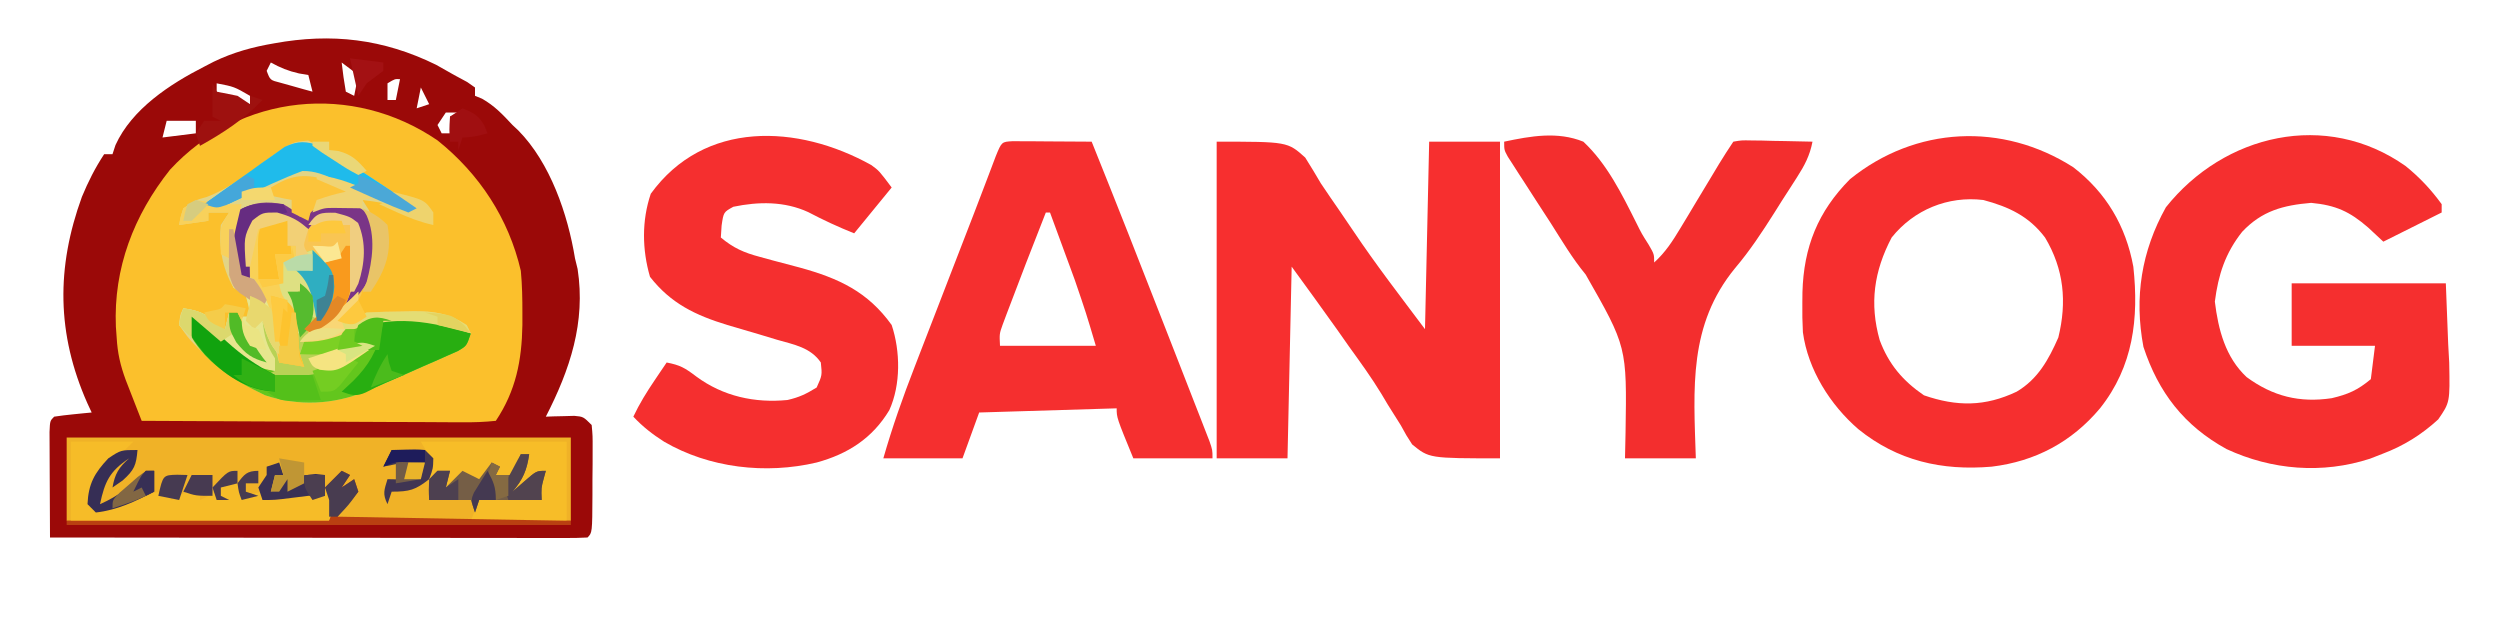 <?xml version="1.0" encoding="UTF-8"?>
<svg version="1.1" xmlns="http://www.w3.org/2000/svg" width="600" height="150">
<path d="M0 0 C1.447 0.795 2.886 1.606 4.312 2.438 C5.859 3.273 5.859 3.273 7.438 4.125 C8.056 4.558 8.675 4.991 9.312 5.438 C9.312 6.098 9.312 6.758 9.312 7.438 C9.869 7.664 10.426 7.891 11 8.125 C13.999 9.827 15.957 11.914 18.312 14.438 C19.009 15.091 19.009 15.091 19.719 15.758 C27.378 23.54 31.578 35.858 33.312 46.438 C33.622 47.706 33.622 47.706 33.938 49 C35.91 61.821 32.106 73.143 26.312 84.438 C26.939 84.414 27.565 84.391 28.211 84.367 C29.028 84.349 29.845 84.331 30.688 84.312 C31.5 84.289 32.312 84.266 33.148 84.242 C35.312 84.438 35.312 84.438 37.312 86.438 C37.555 89.035 37.555 89.035 37.543 92.285 C37.541 93.447 37.539 94.609 37.537 95.807 C37.525 97.025 37.513 98.244 37.5 99.5 C37.499 101.334 37.499 101.334 37.498 103.205 C37.453 112.297 37.453 112.297 36.312 113.438 C34.642 113.534 32.968 113.559 31.295 113.558 C30.208 113.559 29.121 113.561 28.002 113.562 C26.799 113.558 25.596 113.555 24.357 113.551 C23.099 113.551 21.84 113.551 20.544 113.551 C17.083 113.552 13.623 113.546 10.162 113.539 C6.549 113.533 2.937 113.532 -0.676 113.531 C-7.522 113.528 -14.368 113.52 -21.214 113.51 C-29.006 113.498 -36.798 113.493 -44.59 113.488 C-60.622 113.477 -76.655 113.46 -92.688 113.438 C-92.712 109.468 -92.73 105.499 -92.742 101.53 C-92.747 100.178 -92.754 98.827 -92.763 97.476 C-92.775 95.537 -92.78 93.599 -92.785 91.66 C-92.79 90.492 -92.796 89.325 -92.801 88.121 C-92.688 85.438 -92.688 85.438 -91.688 84.438 C-90.173 84.206 -88.65 84.025 -87.125 83.875 C-86.299 83.791 -85.472 83.707 -84.621 83.621 C-83.983 83.561 -83.345 83.5 -82.688 83.438 C-83.025 82.71 -83.363 81.983 -83.711 81.234 C-91.11 64.554 -91.2 48.643 -85.031 31.68 C-83.513 28.016 -81.866 24.746 -79.688 21.438 C-79.028 21.438 -78.368 21.438 -77.688 21.438 C-77.45 20.714 -77.213 19.991 -76.969 19.246 C-73.014 10.578 -63.927 4.643 -55.688 0.438 C-54.936 0.048 -54.184 -0.341 -53.41 -0.742 C-48.657 -3.031 -44.047 -4.286 -38.852 -5.168 C-25.149 -7.666 -12.717 -6.254 0 0 Z M-39.688 -0.562 C-40.017 0.098 -40.347 0.757 -40.688 1.438 C-39.855 3.671 -39.855 3.671 -37.402 4.289 C-36.486 4.544 -35.569 4.8 -34.625 5.062 C-33.246 5.453 -33.246 5.453 -31.84 5.852 C-31.13 6.045 -30.419 6.238 -29.688 6.438 C-30.017 5.117 -30.348 3.797 -30.688 2.438 C-31.43 2.314 -32.172 2.19 -32.938 2.062 C-35.489 1.483 -37.414 0.7 -39.688 -0.562 Z M-22.688 -0.562 C-22.432 1.781 -22.095 4.116 -21.688 6.438 C-21.027 6.768 -20.367 7.098 -19.688 7.438 C-19.358 5.787 -19.027 4.138 -18.688 2.438 C-20.008 1.448 -21.328 0.458 -22.688 -0.562 Z M-52.688 4.438 C-52.688 5.098 -52.688 5.758 -52.688 6.438 C-48.883 8.639 -48.883 8.639 -44.688 9.438 C-44.688 8.777 -44.688 8.117 -44.688 7.438 C-48.492 5.236 -48.492 5.236 -52.688 4.438 Z M-11.688 4.438 C-11.688 5.758 -11.688 7.077 -11.688 8.438 C-11.027 8.438 -10.367 8.438 -9.688 8.438 C-9.357 6.787 -9.027 5.138 -8.688 3.438 C-9.911 3.363 -9.911 3.363 -11.688 4.438 Z M-3.688 5.438 C-4.018 7.088 -4.348 8.738 -4.688 10.438 C-3.697 10.107 -2.708 9.777 -1.688 9.438 C-2.348 8.117 -3.007 6.798 -3.688 5.438 Z M-52.688 10.438 C-51.688 13.438 -51.688 13.438 -51.688 13.438 Z M2.312 11.438 C1.323 12.922 1.323 12.922 0.312 14.438 C0.642 15.098 0.973 15.758 1.312 16.438 C1.972 16.438 2.632 16.438 3.312 16.438 C3.312 15.117 3.312 13.797 3.312 12.438 C3.973 12.107 4.633 11.777 5.312 11.438 C4.322 11.438 3.333 11.438 2.312 11.438 Z M-64.688 13.438 C-65.017 14.758 -65.347 16.078 -65.688 17.438 C-63.047 17.108 -60.407 16.777 -57.688 16.438 C-57.688 15.447 -57.688 14.457 -57.688 13.438 C-59.998 13.438 -62.307 13.438 -64.688 13.438 Z " fill="#9B0908" transform="translate(104.688,15.562)"/>
<path d="M0 0 C10.062 8.052 17.081 18.739 20 31.312 C20.322 34.713 20.381 38.086 20.375 41.5 C20.375 42.426 20.375 43.352 20.375 44.306 C20.233 52.839 18.813 60.094 14 67.312 C11.248 67.599 8.723 67.691 5.97 67.653 C5.141 67.654 4.312 67.654 3.457 67.654 C0.708 67.652 -2.04 67.629 -4.789 67.605 C-6.692 67.6 -8.595 67.596 -10.498 67.593 C-15.512 67.581 -20.526 67.552 -25.54 67.518 C-30.654 67.488 -35.769 67.474 -40.883 67.459 C-50.922 67.427 -60.961 67.376 -71 67.312 C-71.819 65.221 -72.635 63.129 -73.449 61.035 C-73.904 59.87 -74.358 58.705 -74.827 57.504 C-76.112 54.007 -76.797 51.036 -77 47.312 C-77.062 46.457 -77.124 45.601 -77.188 44.719 C-77.779 30.66 -72.886 17.983 -64.191 7.035 C-47.286 -11.276 -20.373 -13.911 0 0 Z " fill="#FBC02C" transform="translate(105,33.688)"/>
<path d="M0 0 C17 0 17 0 21.25 3.812 C22.541 5.85 23.784 7.917 25 10 C26.504 12.257 28.045 14.487 29.589 16.718 C30.647 18.252 31.696 19.793 32.731 21.343 C38.193 29.494 44.079 37.105 50 45 C50.33 30.15 50.66 15.3 51 0 C56.61 0 62.22 0 68 0 C68 25.08 68 50.16 68 76 C51 76 51 76 46.918 72.66 C45.493 70.463 45.493 70.463 44.188 68.062 C43.146 66.406 42.105 64.75 41.062 63.094 C40.558 62.246 40.054 61.397 39.535 60.523 C37.122 56.557 34.401 52.826 31.688 49.062 C30.773 47.763 29.861 46.462 28.949 45.16 C25.344 40.075 21.666 35.041 18 30 C17.67 45.18 17.34 60.36 17 76 C11.39 76 5.78 76 0 76 C0 50.92 0 25.84 0 0 Z " fill="#F72F2F" transform="translate(292,34)"/>
<path d="M0 0 C3.368 2.731 6.075 5.619 8.625 9.125 C8.625 9.785 8.625 10.445 8.625 11.125 C4.005 13.435 -0.615 15.745 -5.375 18.125 C-6.571 17.011 -7.768 15.898 -9 14.75 C-13.437 10.89 -16.799 9.368 -22.688 8.812 C-29.426 9.384 -34.501 10.721 -39.25 15.75 C-43.327 20.905 -44.976 26.048 -45.812 32.5 C-45.002 39.217 -43.272 45.883 -38.188 50.625 C-31.884 55.252 -25.472 56.845 -17.746 55.688 C-13.786 54.748 -11.556 53.764 -8.375 51.125 C-8.045 48.485 -7.715 45.845 -7.375 43.125 C-13.975 43.125 -20.575 43.125 -27.375 43.125 C-27.375 38.175 -27.375 33.225 -27.375 28.125 C-15.165 28.125 -2.955 28.125 9.625 28.125 C9.811 32.91 9.996 37.695 10.188 42.625 C10.31 44.865 10.31 44.865 10.436 47.15 C10.615 56.687 10.615 56.687 7.801 60.776 C3.815 64.442 -0.545 67.154 -5.625 69.062 C-6.6 69.443 -7.574 69.823 -8.578 70.215 C-20.002 73.932 -32.159 72.94 -43 67.906 C-53.195 62.312 -59.358 54.299 -62.953 43.367 C-65.194 31.458 -63.423 20.384 -57.562 9.875 C-43.634 -7.635 -19.119 -13.53 0 0 Z " fill="#F52F2F" transform="translate(577.375,39.875)"/>
<path d="M0 0 C7.886 6.095 12.6 14.088 14.391 23.848 C15.735 36.238 14.391 47.79 6.391 57.848 C-0.377 65.922 -9.133 70.586 -19.609 71.848 C-31.574 72.86 -42.201 70.452 -51.609 62.848 C-58.351 57.025 -63.706 48.558 -64.912 39.6 C-65.046 37.236 -65.077 34.902 -65.047 32.535 C-65.039 31.701 -65.03 30.866 -65.022 30.006 C-64.726 19.159 -61.32 10.619 -53.609 2.848 C-37.902 -9.857 -17.012 -10.886 0 0 Z M-43.609 16.848 C-47.863 24.941 -48.959 32.699 -46.484 41.473 C-44.332 47.253 -40.929 51.266 -35.859 54.723 C-27.962 57.456 -21.199 57.454 -13.609 53.848 C-8.517 50.839 -5.937 46.158 -3.609 40.848 C-1.513 32.292 -2.258 24.467 -6.793 16.863 C-10.672 11.721 -15.469 9.493 -21.609 7.848 C-30.071 6.826 -38.257 10.168 -43.609 16.848 Z " fill="#F62F2F" transform="translate(497.609,40.152)"/>
<path d="M0 0 C0.875 0.005 1.749 0.01 2.65 0.016 C3.5 0.018 4.351 0.021 5.227 0.023 C6.857 0.037 6.857 0.037 8.521 0.051 C10.383 0.063 12.245 0.074 14.107 0.084 C15.724 0.094 17.341 0.104 18.959 0.114 C24.912 14.9 30.75 29.73 36.534 44.584 C37.74 47.678 38.949 50.771 40.159 53.863 C41.324 56.844 42.485 59.827 43.646 62.809 C44.08 63.917 44.515 65.025 44.962 66.167 C45.357 67.183 45.751 68.2 46.158 69.247 C46.507 70.141 46.856 71.036 47.215 71.958 C47.959 74.114 47.959 74.114 47.959 76.114 C41.689 76.114 35.419 76.114 28.959 76.114 C24.959 66.364 24.959 66.364 24.959 64.114 C8.624 64.609 8.624 64.609 -8.041 65.114 C-9.361 68.744 -10.681 72.374 -12.041 76.114 C-18.311 76.114 -24.581 76.114 -31.041 76.114 C-28.904 68.651 -26.361 61.451 -23.549 54.219 C-23.121 53.11 -22.693 52.001 -22.253 50.858 C-20.894 47.337 -19.53 43.819 -18.166 40.301 C-17.258 37.952 -16.351 35.602 -15.444 33.252 C-13.379 27.907 -11.313 22.563 -9.24 17.222 C-8.376 14.981 -7.52 12.737 -6.668 10.492 C-6.219 9.309 -5.769 8.126 -5.306 6.908 C-4.897 5.824 -4.487 4.74 -4.065 3.623 C-2.647 0.147 -2.647 0.147 0 0 Z M7.959 17.114 C3.175 29.307 3.175 29.307 -1.479 41.551 C-1.787 42.375 -2.095 43.198 -2.412 44.047 C-3.187 46.232 -3.187 46.232 -3.041 49.114 C4.549 49.114 12.139 49.114 19.959 49.114 C17.592 41.147 17.592 41.147 14.916 33.324 C14.565 32.364 14.213 31.404 13.851 30.414 C13.317 28.966 13.317 28.966 12.771 27.489 C12.403 26.484 12.035 25.48 11.656 24.446 C10.76 22.001 9.86 19.557 8.959 17.114 C8.629 17.114 8.299 17.114 7.959 17.114 Z " fill="#F52F2F" transform="translate(243.041,33.886)"/>
<path d="M0 0 C1.875 1.379 1.875 1.379 4.875 5.379 C1.905 9.009 -1.065 12.639 -4.125 16.379 C-7.977 14.838 -11.508 13.198 -15.16 11.281 C-20.861 8.663 -27.065 8.741 -33.125 10.004 C-35.467 11.292 -35.467 11.292 -35.938 14.504 C-36.03 15.927 -36.03 15.927 -36.125 17.379 C-33.117 19.902 -30.549 21.031 -26.766 22.027 C-25.732 22.311 -24.698 22.595 -23.633 22.887 C-21.477 23.46 -19.321 24.031 -17.164 24.598 C-7.808 27.175 -0.858 30.387 4.875 38.379 C6.975 44.678 7.086 52.701 4.312 58.816 C0.256 65.563 -5.637 69.338 -13.125 71.379 C-25.335 74.26 -38.894 72.713 -49.75 66.379 C-52.531 64.605 -54.872 62.79 -57.125 60.379 C-55.657 57.271 -53.925 54.474 -52 51.629 C-51.461 50.83 -50.922 50.03 -50.367 49.207 C-49.957 48.604 -49.547 48 -49.125 47.379 C-45.895 48.008 -44.779 48.642 -42 50.754 C-35.585 55.493 -27.979 57.151 -20.125 56.379 C-17.274 55.716 -15.703 54.958 -13.125 53.379 C-11.802 50.444 -11.802 50.444 -12.125 47.379 C-14.576 43.772 -18.586 43.081 -22.562 41.941 C-24.009 41.504 -25.456 41.067 -26.902 40.629 C-29.455 39.87 -32.009 39.122 -34.566 38.379 C-42.217 36.034 -48.129 33.218 -53.125 26.816 C-55.024 20.289 -55.127 13.332 -52.938 6.879 C-40.13 -10.787 -17.709 -9.863 0 0 Z " fill="#F52F2F" transform="translate(209.125,39.621)"/>
<path d="M0 0 C39.93 0 79.86 0 121 0 C121 6.6 121 13.2 121 20 C102.19 20 83.38 20 64 20 C65.32 18.02 66.64 16.04 68 14 C68 13.01 68 12.02 68 11 C66.68 11.66 65.36 12.32 64 13 C64.66 11.68 65.32 10.36 66 9 C63.657 11.672 63.657 11.672 63 15 C63.99 15.495 63.99 15.495 65 16 C64.34 17.32 63.68 18.64 63 20 C42.21 20 21.42 20 0 20 C0 13.4 0 6.8 0 0 Z " fill="#F0B227" transform="translate(16,105)"/>
<path d="M0 0 C6.36 -1.343 12.808 -2.512 19 0 C24.686 5.31 28.218 12.531 31.676 19.413 C32.987 22.059 32.987 22.059 34.668 24.706 C36 27 36 27 36 29 C38.692 26.56 40.419 23.888 42.285 20.781 C42.898 19.767 43.511 18.752 44.143 17.707 C44.776 16.649 45.41 15.59 46.062 14.5 C47.324 12.406 48.585 10.312 49.848 8.219 C50.405 7.29 50.962 6.361 51.535 5.404 C52.649 3.577 53.813 1.78 55 0 C56.971 -0.341 56.971 -0.341 59.352 -0.293 C60.628 -0.278 60.628 -0.278 61.93 -0.264 C62.819 -0.239 63.709 -0.213 64.625 -0.188 C65.971 -0.167 65.971 -0.167 67.344 -0.146 C69.563 -0.111 71.781 -0.062 74 0 C73.358 3.349 72.099 5.71 70.262 8.57 C69.694 9.456 69.127 10.342 68.542 11.255 C67.93 12.202 67.318 13.149 66.688 14.125 C66.065 15.117 65.442 16.109 64.8 17.131 C61.884 21.737 58.967 26.169 55.438 30.328 C44.209 44.01 45.462 59.141 46 76 C40.39 76 34.78 76 29 76 C29.044 73.936 29.088 71.872 29.133 69.746 C29.456 49.225 29.456 49.225 19.559 31.885 C16.388 28.051 13.849 23.757 11.188 19.562 C10.12 17.917 9.051 16.273 7.98 14.629 C6.986 13.086 5.993 11.543 5 10 C4.506 9.239 4.012 8.479 3.502 7.695 C3.044 6.98 2.586 6.264 2.113 5.527 C1.705 4.894 1.297 4.261 0.876 3.609 C0 2 0 2 0 0 Z " fill="#F32E2E" transform="translate(361,34)"/>
<path d="M0 0 C4.8 1.97 8.966 4.75 13.262 7.637 C14.163 8.227 15.065 8.818 15.994 9.426 C23.205 14.194 23.205 14.194 26.074 17.262 C25.229 16.952 24.383 16.643 23.512 16.324 C20.024 15.246 16.692 14.696 13.074 14.262 C13.569 15.045 14.064 15.829 14.574 16.637 C16.522 21.345 16.924 25.234 16.074 30.262 C14.467 33.9 12.719 37.439 9.074 39.262 C9.384 38.499 9.693 37.735 10.012 36.949 C12.008 31.899 12.777 27.67 12.074 22.262 C10.571 19.59 10.571 19.59 8.074 18.262 C5.531 17.678 5.531 17.678 3.074 18.262 C1.259 19.658 1.259 19.658 0.074 21.262 C-0.441 20.952 -0.957 20.643 -1.488 20.324 C-4.592 18.971 -7.577 18.648 -10.926 18.262 C-13.446 20.782 -13.932 22.306 -14.426 25.887 C-14.272 30.476 -12.327 33.838 -10.164 37.805 C-8.439 41.228 -7.749 44.525 -6.926 48.262 C-6.295 49.942 -5.645 51.617 -4.926 53.262 C-3.936 53.262 -2.946 53.262 -1.926 53.262 C-2.421 52.767 -2.421 52.767 -2.926 52.262 C-3.084 50.514 -3.202 48.763 -3.301 47.012 C-3.65 42.5 -4.572 40.113 -6.926 36.262 C-6.613 32.449 -6.613 32.449 -5.926 29.262 C-1.966 27.777 -1.966 27.777 2.074 26.262 C4.398 29.312 5.964 31.489 6.512 35.324 C6.017 38.645 5.107 40.603 3.074 43.262 C2.414 43.262 1.754 43.262 1.074 43.262 C0.414 44.582 -0.246 45.902 -0.926 47.262 C3.46 46.88 6.805 46.016 10.824 44.199 C20.809 40.082 29.341 42.457 39.074 46.262 C38.074 49.262 38.074 49.262 36.068 50.473 C35.203 50.857 34.337 51.241 33.445 51.637 C32.492 52.065 31.539 52.493 30.557 52.934 C29.552 53.372 28.547 53.81 27.512 54.262 C26.534 54.7 25.556 55.138 24.549 55.59 C21.735 56.841 18.91 58.06 16.074 59.262 C15.333 59.579 14.593 59.896 13.83 60.222 C6.04 63.376 -2.312 63.808 -10.316 61.125 C-16.189 58.314 -21.373 54.923 -25.926 50.262 C-26.701 49.484 -26.701 49.484 -27.492 48.691 C-28.926 47.137 -28.926 47.137 -30.926 44.262 C-30.738 41.887 -30.738 41.887 -29.926 40.262 C-25.525 40.765 -23.214 42.349 -19.926 45.262 C-19.596 43.942 -19.266 42.622 -18.926 41.262 C-18.513 42.334 -18.101 43.407 -17.676 44.512 C-16.288 47.784 -14.646 49.917 -11.926 52.262 C-12.4 51.725 -12.875 51.189 -13.363 50.637 C-15.208 47.833 -15.55 45.566 -15.926 42.262 C-15.266 42.262 -14.606 42.262 -13.926 42.262 C-14.196 39.825 -14.196 39.825 -14.926 37.262 C-15.916 36.602 -16.906 35.942 -17.926 35.262 C-20.585 30.501 -21.458 25.688 -20.926 20.262 C-20.266 19.272 -19.606 18.282 -18.926 17.262 C-20.576 17.262 -22.226 17.262 -23.926 17.262 C-23.926 17.922 -23.926 18.582 -23.926 19.262 C-26.236 19.592 -28.546 19.922 -30.926 20.262 C-30.613 18.387 -30.613 18.387 -29.926 16.262 C-26.926 14.262 -26.926 14.262 -24.301 13.523 C-18.788 11.462 -14.285 7.801 -9.559 4.342 C-3.843 0.344 -3.843 0.344 0 0 Z " fill="#E2D486" transform="translate(73.926,33.738)"/>
<path d="M0 0 C4.479 2.523 7.971 5.578 11.719 9.062 C16.853 13.423 20.364 14.534 27.008 14.363 C33.168 13.615 38.852 11.432 44 8 C42.866 8.33 41.731 8.66 40.562 9 C36.002 10.158 31.678 10.195 27 10 C27.33 9.01 27.66 8.02 28 7 C30.492 5.982 32.87 5.143 35.438 4.375 C40.318 2.943 40.318 2.943 45 1 C53.365 0.085 60.251 1.971 68 5 C67 8 67 8 64.994 9.211 C64.128 9.595 63.263 9.979 62.371 10.375 C60.941 11.017 60.941 11.017 59.482 11.672 C58.478 12.11 57.473 12.548 56.438 13 C55.46 13.438 54.482 13.877 53.475 14.328 C50.661 15.58 47.836 16.799 45 18 C44.259 18.317 43.519 18.634 42.755 18.961 C34.966 22.114 26.614 22.547 18.609 19.863 C11.216 16.324 3.472 11.762 0 4 C0 2.68 0 1.36 0 0 Z " fill="#63C61D" transform="translate(45,75)"/>
<path d="M0 0 C2.797 0.749 5.035 1.459 7.5 2.938 C7.851 2.422 8.201 1.906 8.562 1.375 C10.5 -0.062 10.5 -0.062 14 0 C17.5 0.938 17.5 0.938 19.438 2.438 C21.321 6.869 21.275 11.496 19.82 16.078 C19.116 17.729 18.316 19.339 17.5 20.938 C18.49 20.277 19.48 19.617 20.5 18.938 C19.207 21.822 17.841 23.81 15.5 25.938 C17.669 25.431 19.5 24.938 21.5 23.938 C24.43 23.786 27.319 23.706 30.25 23.688 C31.049 23.667 31.848 23.646 32.672 23.625 C37.695 23.592 41.158 24.125 45.5 26.938 C45.995 27.927 45.995 27.927 46.5 28.938 C45.761 28.721 45.023 28.504 44.262 28.281 C32.575 25.074 24.645 24.891 13.445 29.844 C10.544 30.921 8.559 31.163 5.5 30.938 C6.49 28.957 7.48 26.977 8.5 24.938 C9.16 24.938 9.82 24.938 10.5 24.938 C12.603 21.52 12.906 18.917 12.5 14.938 C11.111 12.12 11.111 12.12 9.5 9.938 C8.737 10.268 7.974 10.598 7.188 10.938 C4.5 11.938 4.5 11.938 1.5 11.938 C1.438 13.175 1.376 14.412 1.312 15.688 C1.278 16.384 1.243 17.08 1.207 17.797 C1.335 20.051 1.335 20.051 2.973 21.852 C4.912 24.5 4.959 26.313 5.125 29.562 C5.26 33.396 5.26 33.396 6.5 36.938 C4.52 36.608 2.54 36.278 0.5 35.938 C0.362 35.212 0.224 34.486 0.082 33.738 C-1.151 27.804 -2.732 22.127 -5.688 16.812 C-7.896 12.592 -8.122 9.678 -7.5 4.938 C-5.409 0.839 -4.673 -0.083 0 0 Z " fill="#F9C553" transform="translate(66.5,51.062)"/>
<path d="M0 0 C4.95 0 9.9 0 15 0 C12.822 2.178 10.62 4.336 8.312 6.375 C5.696 9.345 5.271 11.111 5 15 C6.747 15.794 6.747 15.794 9 16 C9.701 15.546 10.402 15.092 11.125 14.625 C15.248 12.294 19.334 12.263 24 12 C24 12.66 24 13.32 24 14 C24.598 13.67 25.196 13.34 25.812 13 C28 12 28 12 31 12 C31 12.66 31 13.32 31 14 C33.691 12.78 33.691 12.78 36 11 C37.326 10.638 38.659 10.303 40 10 C40.495 11.485 40.495 11.485 41 13 C42.65 12.67 44.3 12.34 46 12 C46 12.66 46 13.32 46 14 C49.96 13.34 53.92 12.68 58 12 C58 12.66 58 13.32 58 14 C59.32 13.34 60.64 12.68 62 12 C62 12.66 62 13.32 62 14 C62.66 14.33 63.32 14.66 64 15 C63.34 16.32 62.68 17.64 62 19 C41.54 19 21.08 19 0 19 C0 12.73 0 6.46 0 0 Z " fill="#F6BC28" transform="translate(17,106)"/>
<path d="M0 0 C11.55 0 23.1 0 35 0 C35 6.27 35 12.54 35 19 C27.41 19 19.82 19 12 19 C12.66 17.35 13.32 15.7 14 14 C15.75 13.831 17.5 13.665 19.25 13.5 C20.225 13.407 21.199 13.314 22.203 13.219 C24.463 13.042 26.733 13 29 13 C28.34 12.34 27.68 11.68 27 11 C27.66 10.67 28.32 10.34 29 10 C29.33 9.01 29.66 8.02 30 7 C28.577 8.238 28.577 8.238 27.125 9.5 C24.25 12 24.25 12 22 12 C22.433 11.165 22.433 11.165 22.875 10.312 C24.041 7.915 25.034 5.484 26 3 C24.292 4.634 23.065 5.869 22 8 C20.68 8 19.36 8 18 8 C17.67 7.67 17.34 7.34 17 7 C15.68 7.99 14.36 8.98 13 10 C12.67 9.34 12.34 8.68 12 8 C9.532 9.152 7.952 10.048 6 12 C5.01 11.67 4.02 11.34 3 11 C4.32 9.68 5.64 8.36 7 7 C5.35 7.66 3.7 8.32 2 9 C2.041 8.258 2.083 7.515 2.125 6.75 C2.171 3.666 2.171 3.666 0 0 Z " fill="#F7BD28" transform="translate(101,106)"/>
<path d="M0 0 C4.887 4.729 4.887 4.729 5.25 8.812 C4.97 12.381 4.159 14.176 2 17 C1.34 17 0.68 17 0 17 C-0.99 19.64 -1.98 22.28 -3 25 C-1.805 24.801 -1.805 24.801 -0.586 24.598 C1.003 24.333 1.003 24.333 2.625 24.062 C3.669 23.888 4.713 23.714 5.789 23.535 C10.395 22.768 10.395 22.768 15 22 C10.13 27.378 4.036 29.681 -3.164 30.25 C-5.789 30.25 -8.382 30.182 -11 30 C-10.34 29.67 -9.68 29.34 -9 29 C-9.433 28.221 -9.433 28.221 -9.875 27.426 C-13.562 20.499 -13.562 20.499 -13 16 C-11 17 -11 17 -10.148 19.285 C-9.893 20.202 -9.638 21.118 -9.375 22.062 C-9.115 22.982 -8.854 23.901 -8.586 24.848 C-8.393 25.558 -8.199 26.268 -8 27 C-6.35 27 -4.7 27 -3 27 C-3.33 26.67 -3.66 26.34 -4 26 C-4.158 24.253 -4.277 22.502 -4.375 20.75 C-4.724 16.238 -5.647 13.851 -8 10 C-8.125 6.375 -8.125 6.375 -7 3 C-4.703 1.438 -2.699 0.834 0 0 Z " fill="#B8D255" transform="translate(75,60)"/>
<path d="M0 0 C2.974 0.994 5.928 2.023 8.871 3.105 C7.871 6.105 7.871 6.105 5.802 7.332 C4.911 7.723 4.02 8.113 3.102 8.516 C2.13 8.948 1.159 9.381 0.158 9.826 C-0.865 10.269 -1.888 10.712 -2.941 11.168 C-4.948 12.054 -6.955 12.941 -8.961 13.828 C-9.855 14.218 -10.75 14.607 -11.671 15.008 C-13.242 15.71 -14.793 16.46 -16.311 17.271 C-18.628 18.334 -19.779 17.945 -22.129 17.105 C-21.201 16.239 -20.273 15.373 -19.316 14.48 C-15.726 10.881 -13.574 7.333 -12.566 2.293 C-12.422 1.571 -12.278 0.849 -12.129 0.105 C-8.049 -1.935 -4.229 -1.209 0 0 Z " fill="#28AE11" transform="translate(104.129,76.895)"/>
<path d="M0 0 C0.928 0.083 1.856 0.165 2.812 0.25 C2.812 2.23 2.812 4.21 2.812 6.25 C3.473 6.25 4.133 6.25 4.812 6.25 C4.812 7.57 4.812 8.89 4.812 10.25 C3.822 10.25 2.833 10.25 1.812 10.25 C1.751 11.488 1.689 12.725 1.625 14 C1.59 14.696 1.555 15.392 1.52 16.109 C1.647 18.363 1.647 18.363 3.285 20.164 C5.224 22.812 5.271 24.626 5.438 27.875 C5.572 31.708 5.572 31.708 6.812 35.25 C4.832 34.92 2.853 34.59 0.812 34.25 C0.676 33.528 0.539 32.806 0.398 32.062 C-1.267 24.017 -1.267 24.017 -4.875 16.75 C-6.935 12.826 -6.907 8.588 -6.188 4.25 C-3.91 0.307 -3.91 0.307 0 0 Z " fill="#F9D157" transform="translate(66.188,52.75)"/>
<path d="M0 0 C2.469 1.259 2.469 1.259 4.855 2.836 C5.725 3.406 6.594 3.975 7.49 4.562 C8.825 5.46 8.825 5.46 10.188 6.375 C11.089 6.965 11.991 7.556 12.92 8.164 C20.131 12.932 20.131 12.932 23 16 C18.537 14.645 14.256 13.15 10.016 11.207 C9.314 10.887 8.612 10.567 7.889 10.237 C6.478 9.586 5.073 8.924 3.674 8.25 C0.932 6.987 -1.365 5.99 -4.414 6.039 C-9.263 7.841 -13.913 10.073 -18.582 12.293 C-19.362 12.653 -20.142 13.012 -20.945 13.383 C-21.652 13.717 -22.358 14.051 -23.086 14.395 C-25 15 -25 15 -28 14 C-24.478 11.451 -20.93 8.941 -17.375 6.438 C-15.876 5.352 -15.876 5.352 -14.348 4.244 C-13.374 3.564 -12.401 2.884 -11.398 2.184 C-10.508 1.55 -9.618 0.916 -8.701 0.263 C-5.254 -1.349 -3.616 -1.068 0 0 Z " fill="#1FBBEB" transform="translate(77,35)"/>
<path d="M0 0 C2.5 1.5 2.5 1.5 4 3 C4.619 2.691 5.237 2.381 5.875 2.062 C9.916 0.042 12.372 -0.471 17 0 C19.938 1.875 19.938 1.875 22 5 C23.149 10.448 22.502 14.803 19.625 19.562 C18.131 21.733 17.367 22.816 15 24 C15.464 22.855 15.464 22.855 15.938 21.688 C17.934 16.637 18.703 12.408 18 7 C16.497 4.328 16.497 4.328 14 3 C11.457 2.416 11.457 2.416 9 3 C7.185 4.396 7.185 4.396 6 6 C5.484 5.691 4.969 5.381 4.438 5.062 C1.333 3.709 -1.651 3.386 -5 3 C-8.131 6.386 -8.336 8.711 -8.188 13.25 C-8.147 14.866 -8.147 14.866 -8.105 16.516 C-8.071 17.335 -8.036 18.155 -8 19 C-11 17 -11 17 -12 14 C-12.464 9.446 -12.81 5.418 -10.5 1.375 C-6.97 -0.566 -3.943 -0.703 0 0 Z " fill="#7A3587" transform="translate(68,49)"/>
<path d="M0 0 C0.66 0 1.32 0 2 0 C1.469 3.821 0.503 6.062 -2 9 C-1.051 8.175 -0.102 7.35 0.875 6.5 C3.75 4 3.75 4 6 4 C5.835 4.598 5.67 5.196 5.5 5.812 C4.889 8.113 4.889 8.113 5 11 C0.05 11 -4.9 11 -10 11 C-10.33 11.99 -10.66 12.98 -11 14 C-11.33 13.01 -11.66 12.02 -12 11 C-15.3 11 -18.6 11 -22 11 C-22 6 -22 6 -20 4 C-19.01 4 -18.02 4 -17 4 C-17.33 5.32 -17.66 6.64 -18 8 C-16.68 6.68 -15.36 5.36 -14 4 C-12.68 4.66 -11.36 5.32 -10 6 C-9.01 4.68 -8.02 3.36 -7 2 C-6.34 2.33 -5.68 2.66 -5 3 C-5.33 3.66 -5.66 4.32 -6 5 C-4.68 5 -3.36 5 -2 5 C-1.34 3.35 -0.68 1.7 0 0 Z " fill="#755E46" transform="translate(125,109)"/>
<path d="M0 0 C0.33 0 0.66 0 1 0 C1.66 3.63 2.32 7.26 3 11 C3.99 11.33 4.98 11.66 6 12 C9.305 16.907 10.772 21.239 12 27 C12.328 28.335 12.66 29.668 13 31 C9.908 28.47 9.091 25.775 8 22 C8.498 25.735 8.875 27.812 11 31 C11 31.99 11 32.98 11 34 C6.959 33.46 4.702 32.324 1.562 29.75 C0.792 29.125 0.021 28.5 -0.773 27.855 C-1.508 27.243 -2.243 26.631 -3 26 C-3.947 25.221 -3.947 25.221 -4.914 24.426 C-6.284 23.293 -7.643 22.148 -9 21 C-9 22.65 -9 24.3 -9 26 C-10.562 24.75 -10.562 24.75 -12 23 C-11.688 20.812 -11.688 20.812 -11 19 C-6.599 19.503 -4.288 21.088 -1 24 C-0.67 22.68 -0.34 21.36 0 20 C0.412 21.073 0.825 22.145 1.25 23.25 C2.637 26.523 4.28 28.655 7 31 C6.288 30.196 6.288 30.196 5.562 29.375 C3.718 26.572 3.375 24.304 3 21 C3.66 21 4.32 21 5 21 C4.73 18.563 4.73 18.563 4 16 C3.01 15.34 2.02 14.68 1 14 C-0.05 10.851 -0.101 8.612 -0.062 5.312 C-0.053 4.319 -0.044 3.325 -0.035 2.301 C-0.024 1.542 -0.012 0.782 0 0 Z " fill="#E6E68E" transform="translate(55,55)"/>
<path d="M0 0 C0.99 0.495 0.99 0.495 2 1 C1.34 1.99 0.68 2.98 0 4 C0.99 3.34 1.98 2.68 3 2 C3.495 3.485 3.495 3.485 4 5 C2.35 6.98 0.7 8.96 -1 11 C17.48 11.33 35.96 11.66 55 12 C55 12.33 55 12.66 55 13 C15.07 13 -24.86 13 -66 13 C-66 12.67 -66 12.34 -66 12 C-45.21 12 -24.42 12 -3 12 C-1.637 8.24 -1.637 8.24 -2.938 5.75 C-3.288 5.173 -3.639 4.595 -4 4 C-2.68 2.68 -1.36 1.36 0 0 Z " fill="#B94011" transform="translate(82,113)"/>
<path d="M0 0 C4.887 4.729 4.887 4.729 5.25 8.812 C4.972 12.355 4.026 14.13 2 17 C1.34 16.67 0.68 16.34 0 16 C-0.731 13.686 -1.401 11.352 -2 9 C-2.99 9.66 -3.98 10.32 -5 11 C-4.01 12.485 -4.01 12.485 -3 14 C-2.875 17.188 -2.875 17.188 -3 20 C-3.33 20 -3.66 20 -4 20 C-4.433 18.391 -4.433 18.391 -4.875 16.75 C-5.788 13.186 -5.788 13.186 -7.188 10.938 C-8.474 7.869 -8.12 6.095 -7 3 C-4.715 1.529 -2.618 0.857 0 0 Z " fill="#DEE082" transform="translate(75,60)"/>
<path d="M0 0 C3.54 1.993 6.419 4.158 9.375 6.938 C13.055 10.284 16.579 12.743 21 15 C21 16.32 21 17.64 21 19 C14.099 18.646 8.714 14.891 4.09 9.965 C0 4.792 0 4.792 0 0 Z " fill="#11A30E" transform="translate(45,75)"/>
<path d="M0 0 C3.438 1.562 3.438 1.562 6 3 C6 3.33 6 3.66 6 4 C4.721 4.247 3.442 4.495 2.125 4.75 C-1.267 5.52 -1.267 5.52 -3.5 8.125 C-3.665 8.744 -3.83 9.363 -4 10 C-5.32 9.34 -6.64 8.68 -8 8 C-8 7.01 -8 6.02 -8 5 C-9.65 4.67 -11.3 4.34 -13 4 C-13 3.34 -13 2.68 -13 2 C-8.207 -0.923 -5.448 -1.362 0 0 Z " fill="#FCC43B" transform="translate(78,43)"/>
<path d="M0 0 C-0.306 3.674 -0.758 4.781 -3.562 7.312 C-4.367 7.869 -5.171 8.426 -6 9 C-5.436 5.73 -4.5 4.174 -2 2 C-6.66 5.066 -7.855 7.587 -9 13 C-4.397 10.966 -1.49 8.587 2 5 C2.66 5 3.32 5 4 5 C4 6.65 4 8.3 4 10 C-0.47 12.318 -4.945 14.453 -10 15 C-10.66 14.34 -11.32 13.68 -12 13 C-11.783 8.124 -10.318 5.513 -7 2 C-4 0 -4 0 0 0 Z " fill="#362E55" transform="translate(33,108)"/>
<path d="M0 0 C0 3 0 3 -2 5.188 C-2.66 5.786 -3.32 6.384 -4 7 C-1.831 6.494 -0 6 2 5 C4.93 4.848 7.819 4.769 10.75 4.75 C11.549 4.729 12.348 4.709 13.172 4.688 C18.195 4.654 21.658 5.187 26 8 C26.495 8.99 26.495 8.99 27 10 C26.261 9.783 25.523 9.567 24.762 9.344 C13.075 6.136 5.145 5.953 -6.055 10.906 C-8.956 11.984 -10.941 12.226 -14 12 C-11.239 9.101 -8.167 6.848 -4.938 4.5 C-3.138 3.106 -1.568 1.646 0 0 Z " fill="#E4DD74" transform="translate(86,70)"/>
<path d="M0 0 C0.33 0.66 0.66 1.32 1 2 C2.663 2.35 4.33 2.682 6 3 C6.99 3.66 7.98 4.32 9 5 C9 4.34 9 3.68 9 3 C9.99 3.33 10.98 3.66 12 4 C7.442 8.721 2.695 11.824 -3 15 C-3.33 14.01 -3.66 13.02 -4 12 C-3.34 11.01 -2.68 10.02 -2 9 C-0.68 9 0.64 9 2 9 C1.34 8.67 0.68 8.34 0 8 C0 5.36 0 2.72 0 0 Z " fill="#9E110F" transform="translate(51,20)"/>
<path d="M0 0 C1.98 0 3.96 0 6 0 C6.33 2.64 6.66 5.28 7 8 C5.68 8 4.36 8 3 8 C3.33 9.98 3.66 11.96 4 14 C2.35 14 0.7 14 -1 14 C-1.027 12.229 -1.046 10.458 -1.062 8.688 C-1.074 7.701 -1.086 6.715 -1.098 5.699 C-1 3 -1 3 0 0 Z " fill="#FDC12B" transform="translate(63,53)"/>
<path d="M0 0 C0.33 0 0.66 0 1 0 C1.082 1.895 1.139 3.791 1.188 5.688 C1.222 6.743 1.257 7.799 1.293 8.887 C0.96 12.425 0.118 14.175 -2 17 C-5.188 19.312 -5.188 19.312 -8 21 C-8.66 20.67 -9.32 20.34 -10 20 C-9.567 19.587 -9.134 19.175 -8.688 18.75 C-4.964 14.984 -4.964 14.984 -3.75 9.938 C-3.889 6.941 -3.889 6.941 -5 4 C-4.01 3.67 -3.02 3.34 -2 3 C-1.34 2.01 -0.68 1.02 0 0 Z " fill="#F99A1D" transform="translate(83,59)"/>
<path d="M0 0 C4 1 4 1 6 4 C6.379 6.629 6.379 6.629 6.562 9.562 C6.739 13.427 6.739 13.427 8 17 C6.02 16.67 4.04 16.34 2 16 C1.34 10.72 0.68 5.44 0 0 Z " fill="#FDC32E" transform="translate(65,71)"/>
<path d="M0 0 C0.33 0.66 0.66 1.32 1 2 C-0.671 2.402 -0.671 2.402 -2.375 2.812 C-6.218 3.658 -6.218 3.658 -8 7 C-8.242 9.974 -8.242 9.974 -8.125 13.188 C-8.107 14.274 -8.089 15.361 -8.07 16.48 C-8.047 17.312 -8.024 18.143 -8 19 C-11 17 -11 17 -12 14 C-12.464 9.446 -12.81 5.418 -10.5 1.375 C-6.854 -0.63 -4.128 -0.275 0 0 Z " fill="#662C81" transform="translate(68,49)"/>
<path d="M0 0 C0.887 0.206 1.774 0.412 2.688 0.625 C4.687 0.663 6.688 0.671 8.688 0.625 C8.473 1.468 8.473 1.468 8.254 2.328 C7.676 4.67 7.145 7.019 6.625 9.375 C6.36 10.574 6.36 10.574 6.09 11.797 C5.957 12.4 5.824 13.003 5.688 13.625 C5.027 13.295 4.367 12.965 3.688 12.625 C3.438 6 3.438 6 5.688 2.625 C4.037 2.625 2.388 2.625 0.688 2.625 C0.688 3.285 0.688 3.945 0.688 4.625 C-1.623 4.955 -3.933 5.285 -6.312 5.625 C-6 3.75 -6 3.75 -5.312 1.625 C-2.312 -0.375 -2.312 -0.375 0 0 Z " fill="#F8D15B" transform="translate(49.312,48.375)"/>
<path d="M0 0 C0.33 0.99 0.66 1.98 1 3 C0.34 3 -0.32 3 -1 3 C-1.33 4.32 -1.66 5.64 -2 7 C-0.68 5.68 0.64 4.36 2 3 C2.66 3.33 3.32 3.66 4 4 C3.01 5.485 3.01 5.485 2 7 C2.557 6.34 3.114 5.68 3.688 5 C6 3 6 3 8.75 2.75 C9.492 2.833 10.235 2.915 11 3 C11 4.65 11 6.3 11 8 C9.68 8 8.36 8 7 8 C5.643 8.146 4.289 8.313 2.938 8.5 C-1 9 -1 9 -4 9 C-4.33 8.01 -4.66 7.02 -5 6 C-4.34 5.01 -3.68 4.02 -3 3 C-3 2.34 -3 1.68 -3 1 C-2.01 0.67 -1.02 0.34 0 0 Z " fill="#3A3154" transform="translate(67,111)"/>
<path d="M0 0 C4.887 4.729 4.887 4.729 5.25 8.812 C4.971 12.366 4.093 14.154 2 17 C1.67 17 1.34 17 1 17 C0.902 16.397 0.804 15.793 0.703 15.172 C-0.209 10.294 -0.876 7.162 -5 4 C-2.525 4.495 -2.525 4.495 0 5 C0 3.35 0 1.7 0 0 Z " fill="#2FAEC1" transform="translate(75,60)"/>
<path d="M0 0 C3.5 0.938 3.5 0.938 5.438 2.438 C7.467 7.214 7.089 12.133 5.5 17 C5.17 17.639 4.84 18.279 4.5 18.938 C4.17 18.938 3.84 18.938 3.5 18.938 C3.5 13.658 3.5 8.377 3.5 2.938 C1.19 2.938 -1.12 2.938 -3.5 2.938 C-4.49 2.938 -5.48 2.938 -6.5 2.938 C-4.489 -0.02 -3.674 -0.066 0 0 Z " fill="#F0CE80" transform="translate(80.5,51.062)"/>
<path d="M0 0 C2.97 0 5.94 0 9 0 C9.66 1.98 10.32 3.96 11 6 C9.396 6.054 7.792 6.093 6.188 6.125 C5.294 6.148 4.401 6.171 3.48 6.195 C1 6 1 6 -2 4 C-1.34 4 -0.68 4 0 4 C0 2.68 0 1.36 0 0 Z " fill="#54C01A" transform="translate(66,90)"/>
<path d="M0 0 C3.245 0.927 5.049 1.745 7.5 4 C7.314 4.619 7.129 5.237 6.938 5.875 C6.263 8.042 6.263 8.042 7.5 10 C6.51 10.33 5.52 10.66 4.5 11 C4.5 10.01 4.5 9.02 4.5 8 C3.84 8 3.18 8 2.5 8 C2.5 6.02 2.5 4.04 2.5 2 C0.19 2.66 -2.12 3.32 -4.5 4 C-5.16 6.97 -5.82 9.94 -6.5 13 C-6.83 13 -7.16 13 -7.5 13 C-7.979 5.938 -7.979 5.938 -5.938 1.938 C-3.5 0 -3.5 0 0 0 Z " fill="#F2D076" transform="translate(66.5,51)"/>
<path d="M0 0 C0.66 0 1.32 0 2 0 C1.469 3.821 0.503 6.062 -2 9 C-1.051 8.175 -0.102 7.35 0.875 6.5 C3.75 4 3.75 4 6 4 C5.835 4.598 5.67 5.196 5.5 5.812 C4.889 8.113 4.889 8.113 5 11 C2.36 11 -0.28 11 -3 11 C-4 8 -4 8 -3.223 5.957 C-2.84 5.249 -2.457 4.542 -2.062 3.812 C-1.682 3.097 -1.302 2.382 -0.91 1.645 C-0.61 1.102 -0.309 0.559 0 0 Z " fill="#51434F" transform="translate(125,109)"/>
<path d="M0 0 C2.468 1.152 4.048 2.048 6 4 C7.127 10.432 5.591 14.725 2 20 C1.34 20 0.68 20 0 20 C0.33 19.216 0.66 18.433 1 17.625 C2.421 12.474 3.194 6.709 0.984 1.695 C0.66 1.136 0.335 0.576 0 0 Z " fill="#E9C467" transform="translate(87,50)"/>
<path d="M0 0 C6.055 -0.195 6.055 -0.195 8 0 C8.66 0.66 9.32 1.32 10 2 C9.938 4.438 9.938 4.438 9 7 C5.68 9.602 4.307 10 0 10 C-0.33 10.99 -0.66 11.98 -1 13 C-2.245 10.509 -1.777 9.589 -1 7 C-0.051 7.021 0.897 7.041 1.875 7.062 C4.907 7.226 4.907 7.226 7 6 C7.33 4.68 7.66 3.36 8 2 C4.7 2.66 1.4 3.32 -2 4 C-1.34 2.68 -0.68 1.36 0 0 Z " fill="#403553" transform="translate(94,108)"/>
<path d="M0 0 C0 0.99 0 1.98 0 3 C0.66 3.33 1.32 3.66 2 4 C-3.129 6.104 -7.561 6.218 -13 6 C-12.67 5.01 -12.34 4.02 -12 3 C-9.785 2.051 -9.785 2.051 -7.062 1.312 C-6.167 1.061 -5.271 0.81 -4.348 0.551 C-2 0 -2 0 0 0 Z " fill="#7CD024" transform="translate(85,79)"/>
<path d="M0 0 C5.541 0.568 10.037 2.629 15 5 C13.68 5.33 12.36 5.66 11 6 C11 6.66 11 7.32 11 8 C10.078 7.983 10.078 7.983 9.137 7.965 C7.924 7.951 7.924 7.951 6.688 7.938 C5.887 7.926 5.086 7.914 4.262 7.902 C1.831 7.903 1.831 7.903 -1 9 C-0.67 8.01 -0.34 7.02 0 6 C3.562 4.812 3.562 4.812 7 4 C4.69 3.01 2.38 2.02 0 1 C0 0.67 0 0.34 0 0 Z " fill="#F0D373" transform="translate(76,42)"/>
<path d="M0 0 C2.622 1.049 3.794 1.649 5.25 4.125 C5.497 4.744 5.745 5.362 6 6 C3.924 6.553 2.156 7 0 7 C-0.33 7.99 -0.66 8.98 -1 10 C-1 9.34 -1 8.68 -1 8 C-1.66 8 -2.32 8 -3 8 C-3.188 5.125 -3.188 5.125 -3 2 C-2.01 1.34 -1.02 0.68 0 0 Z " fill="#A00F11" transform="translate(111,26)"/>
<path d="M0 0 C7.921 1.943 7.921 1.943 10 5 C10 5.99 10 6.98 10 8 C6.885 7.321 4.149 6.259 1.25 4.938 C0.451 4.575 -0.348 4.213 -1.172 3.84 C-1.775 3.563 -2.378 3.286 -3 3 C0 2 0 2 3 3 C2.01 2.01 1.02 1.02 0 0 Z " fill="#EED36D" transform="translate(94,46)"/>
<path d="M0 0 C2.64 1.32 5.28 2.64 8 4 C8 5.32 8 6.64 8 8 C3.781 7.521 1.203 6.834 -2 4 C-1.34 4 -0.68 4 0 4 C0 2.68 0 1.36 0 0 Z " fill="#30B114" transform="translate(58,86)"/>
<path d="M0 0 C0 3 0 3 -2 5.188 C-2.66 5.786 -3.32 6.384 -4 7 C-3.67 7.99 -3.34 8.98 -3 10 C-6.823 11.423 -9.913 12.24 -14 12 C-11.239 9.101 -8.167 6.848 -4.938 4.5 C-3.138 3.106 -1.568 1.646 0 0 Z " fill="#F9D675" transform="translate(86,70)"/>
<path d="M0 0 C-0.927 1.175 -1.867 2.34 -2.812 3.5 C-3.335 4.15 -3.857 4.799 -4.395 5.469 C-6 7 -6 7 -9 7 C-9.66 5.35 -10.32 3.7 -11 2 C-9.545 1.47 -8.086 0.951 -6.625 0.438 C-5.813 0.147 -5.001 -0.143 -4.164 -0.441 C-2 -1 -2 -1 0 0 Z " fill="#74CD22" transform="translate(86,87)"/>
<path d="M0 0 C-8.93 6.23 -8.93 6.23 -13.25 5.75 C-15 5 -15 5 -16 3 C-13.899 2.302 -11.794 1.617 -9.688 0.938 C-8.516 0.555 -7.344 0.172 -6.137 -0.223 C-3 -1 -3 -1 0 0 Z " fill="#F5E481" transform="translate(90,83)"/>
<path d="M0 0 C-0.66 0 -1.32 0 -2 0 C-2.33 2.31 -2.66 4.62 -3 7 C-3.99 7 -4.98 7 -6 7 C-5.67 6.67 -5.34 6.34 -5 6 C-6.32 5.67 -7.64 5.34 -9 5 C-8.75 3.125 -8.75 3.125 -8 1 C-5.085 -1.111 -3.348 -1.196 0 0 Z " fill="#51BE1A" transform="translate(94,77)"/>
<path d="M0 0 C0.33 0 0.66 0 1 0 C1.66 3.63 2.32 7.26 3 11 C3.99 11.33 4.98 11.66 6 12 C7.75 14.438 7.75 14.438 9 17 C8.67 17.66 8.34 18.32 8 19 C6.848 18.239 5.703 17.466 4.562 16.688 C3.924 16.258 3.286 15.829 2.629 15.387 C1 14 1 14 0 11 C-0.069 9.105 -0.085 7.208 -0.062 5.312 C-0.053 4.319 -0.044 3.325 -0.035 2.301 C-0.024 1.542 -0.012 0.782 0 0 Z " fill="#D2A77D" transform="translate(55,55)"/>
<path d="M0 0 C0.66 0.33 1.32 0.66 2 1 C1.01 2.485 1.01 2.485 0 4 C0.99 3.34 1.98 2.68 3 2 C3.33 2.99 3.66 3.98 4 5 C1.688 8.188 1.688 8.188 -1 11 C-1.66 11 -2.32 11 -3 11 C-3 9.68 -3 8.36 -3 7 C-3.33 6.01 -3.66 5.02 -4 4 C-2.68 2.68 -1.36 1.36 0 0 Z " fill="#483C50" transform="translate(82,113)"/>
<path d="M0 0 C2.31 0 4.62 0 7 0 C6.67 1.65 6.34 3.3 6 5 C4.02 5.33 2.04 5.66 0 6 C0 4 0 2 0 0 Z " fill="#725C47" transform="translate(95,110)"/>
<path d="M0 0 C1.5 1.125 1.5 1.125 3 3 C3.452 6.54 3.421 8.333 1.5 11.375 C1.005 11.911 0.51 12.447 0 13 C-0.133 12.374 -0.266 11.747 -0.402 11.102 C-0.579 10.284 -0.756 9.467 -0.938 8.625 C-1.199 7.407 -1.199 7.407 -1.465 6.164 C-1.923 3.971 -1.923 3.971 -3 2 C-2.01 2 -1.02 2 0 2 C0 1.34 0 0.68 0 0 Z " fill="#56BB2F" transform="translate(72,68)"/>
<path d="M0 0 C4.401 0.503 6.712 2.088 10 5 C10.33 3.68 10.66 2.36 11 1 C11.33 2.65 11.66 4.3 12 6 C11.01 6.66 10.02 7.32 9 8 C6.69 6.02 4.38 4.04 2 2 C2 3.65 2 5.3 2 7 C0.438 5.75 0.438 5.75 -1 4 C-0.688 1.812 -0.688 1.812 0 0 Z " fill="#DCD86D" transform="translate(44,74)"/>
<path d="M0 0 C3.623 1.326 6.635 2.943 9.812 5.125 C10.603 5.664 11.393 6.203 12.207 6.758 C12.799 7.168 13.39 7.578 14 8 C13.01 8.495 13.01 8.495 12 9 C9.564 8.092 7.238 7.132 4.875 6.062 C4.216 5.772 3.558 5.481 2.879 5.182 C1.25 4.461 -0.376 3.732 -2 3 C-1.34 2.67 -0.68 2.34 0 2 C0 1.34 0 0.68 0 0 Z " fill="#4BA8D7" transform="translate(86,42)"/>
<path d="M0 0 C0 1.65 0 3.3 0 5 C-3.225 6.737 -6.513 7.891 -10 9 C-10 7 -10 7 -8.32 5.273 C-7.596 4.647 -6.871 4.02 -6.125 3.375 C-5.046 2.428 -5.046 2.428 -3.945 1.461 C-2 0 -2 0 0 0 Z " fill="#826743" transform="translate(37,113)"/>
<path d="M0 0 C2.97 0.495 2.97 0.495 6 1 C6 2.65 6 4.3 6 6 C4.02 6.99 4.02 6.99 2 8 C2 7.01 2 6.02 2 5 C1.01 6.485 1.01 6.485 0 8 C-0.66 8 -1.32 8 -2 8 C-1.67 6.68 -1.34 5.36 -1 4 C-0.34 4 0.32 4 1 4 C0.67 2.68 0.34 1.36 0 0 Z " fill="#C09634" transform="translate(67,110)"/>
<path d="M0 0 C2.375 1 2.375 1 5 3 C6.051 5.605 6.513 8.243 7 11 C7.324 12.336 7.655 13.67 8 15 C4.908 12.47 4.091 9.775 3 6 C2.34 6.66 1.68 7.32 1 8 C0.34 7.34 -0.32 6.68 -1 6 C-0.625 4 -0.625 4 0 2 C0 1.34 0 0.68 0 0 Z " fill="#E8D86E" transform="translate(60,71)"/>
<path d="M0 0 C0.99 0 1.98 0 3 0 C2.67 1.32 2.34 2.64 2 4 C2.99 3.34 3.98 2.68 5 2 C5 3.65 5 5.3 5 7 C2.69 7 0.38 7 -2 7 C-2.125 4.625 -2.125 4.625 -2 2 C-1.34 1.34 -0.68 0.68 0 0 Z " fill="#4D4050" transform="translate(105,113)"/>
<path d="M0 0 C0.66 0 1.32 0 2 0 C2.381 0.797 2.381 0.797 2.77 1.609 C4.583 5.332 6.331 8.798 9 12 C5.408 11.002 4.066 10.082 1.688 7.125 C0 4 0 4 0 0 Z " fill="#51BB27" transform="translate(55,75)"/>
<path d="M0 0 C0.66 0.33 1.32 0.66 2 1 C2 1.99 2 2.98 2 4 C0.568 4.699 -0.871 5.384 -2.312 6.062 C-3.513 6.637 -3.513 6.637 -4.738 7.223 C-7 8 -7 8 -10 7 C-6.7 4.69 -3.4 2.38 0 0 Z " fill="#44A7DA" transform="translate(59,42)"/>
<path d="M0 0 C1.32 0 2.64 0 4 0 C4 0.66 4 1.32 4 2 C4.742 2.083 5.485 2.165 6.25 2.25 C9.512 3.14 10.81 4.485 13 7 C12.01 7.495 12.01 7.495 11 8 C8.398 6.602 8.398 6.602 5.375 4.625 C4.372 3.978 3.369 3.331 2.336 2.664 C1.565 2.115 0.794 1.566 0 1 C0 0.67 0 0.34 0 0 Z " fill="#EAD777" transform="translate(75,34)"/>
<path d="M0 0 C2.64 0.33 5.28 0.66 8 1 C8 1.66 8 2.32 8 3 C6.677 4.014 5.343 5.013 4 6 C3.01 7.485 3.01 7.485 2 9 C1.34 6.03 0.68 3.06 0 0 Z " fill="#A31113" transform="translate(84,14)"/>
<path d="M0 0 C1.65 0 3.3 0 5 0 C5 1.65 5 3.3 5 5 C1 5 1 5 -2 4 C-1.34 2.68 -0.68 1.36 0 0 Z " fill="#473A51" transform="translate(46,114)"/>
<path d="M0 0 C0.66 0.33 1.32 0.66 2 1 C0.498 5.206 -2.286 6.739 -6 9 C-6.66 8.67 -7.32 8.34 -8 8 C-5.333 5.333 -2.667 2.667 0 0 Z " fill="#E38826" transform="translate(81,71)"/>
<path d="M0 0 C0.33 0.99 0.66 1.98 1 3 C-0.98 3 -2.96 3 -5 3 C-5 3.66 -5 4.32 -5 5 C-5.99 5 -6.98 5 -8 5 C-8 4.01 -8 3.02 -8 2 C-4.772 -0.152 -3.716 -0.201 0 0 Z " fill="#FDC83D" transform="translate(82,53)"/>
<path d="M0 0 C1.207 0.031 1.207 0.031 2.438 0.062 C1.778 2.042 1.117 4.022 0.438 6.062 C-1.212 5.732 -2.862 5.402 -4.562 5.062 C-3.438 0.084 -3.438 0.084 0 0 Z " fill="#463A51" transform="translate(42.562,113.938)"/>
<path d="M0 0 C1.675 0.286 3.344 0.618 5 1 C4.67 1.99 4.34 2.98 4 4 C3.67 3.34 3.34 2.68 3 2 C2.01 2 1.02 2 0 2 C0 3.32 0 4.64 0 6 C-3.875 4.25 -3.875 4.25 -5 2 C-4.361 1.856 -3.721 1.711 -3.062 1.562 C-1.025 1.19 -1.025 1.19 0 0 Z " fill="#F5CC49" transform="translate(54,73)"/>
<path d="M0 0 C0.33 0 0.66 0 1 0 C1.061 0.771 1.121 1.542 1.184 2.336 C1.267 3.339 1.351 4.342 1.438 5.375 C1.519 6.373 1.6 7.37 1.684 8.398 C1.85 10.979 1.85 10.979 3 13 C0.03 12.505 0.03 12.505 -3 12 C-3 10.68 -3 9.36 -3 8 C-2.34 8 -1.68 8 -1 8 C-0.67 5.36 -0.34 2.72 0 0 Z " fill="#F4CB47" transform="translate(70,75)"/>
<path d="M0 0 C0.33 1.32 0.66 2.64 1 4 C0.01 4 -0.98 4 -2 4 C-2 5.65 -2 7.3 -2 9 C-3.65 9.33 -5.3 9.66 -7 10 C-7.33 9.34 -7.66 8.68 -8 8 C-6.35 8 -4.7 8 -3 8 C-3.33 6.02 -3.66 4.04 -4 2 C-2.68 2 -1.36 2 0 2 C0 1.34 0 0.68 0 0 Z " fill="#FCCB45" transform="translate(70,59)"/>
<path d="M0 0 C0.66 0.33 1.32 0.66 2 1 C1.67 1.66 1.34 2.32 1 3 C1.99 3 2.98 3 4 3 C4 4.65 4 6.3 4 8 C3.01 8.33 2.02 8.66 1 9 C-0.619 6.428 -1.044 5.323 -0.625 2.25 C-0.419 1.508 -0.212 0.765 0 0 Z " fill="#856A42" transform="translate(118,111)"/>
<path d="M0 0 C1.461 2.647 2 3.894 2 7 C0.68 7 -0.64 7 -2 7 C-2.33 7.99 -2.66 8.98 -3 10 C-4 7 -4 7 -3.223 5.176 C-2.148 3.451 -1.074 1.725 0 0 Z " fill="#443951" transform="translate(117,113)"/>
<path d="M0 0 C2.64 0 5.28 0 8 0 C8 0.99 8 1.98 8 3 C6.907 2.979 5.814 2.959 4.688 2.938 C1.056 2.815 1.056 2.815 -2 4 C-1.34 2.68 -0.68 1.36 0 0 Z " fill="#1E1C5B" transform="translate(94,108)"/>
<path d="M0 0 C0.103 0.639 0.206 1.279 0.312 1.938 C0.539 2.618 0.766 3.299 1 4 C1.99 4.33 2.98 4.66 4 5 C1.36 5.99 -1.28 6.98 -4 8 C-2.875 5.028 -1.777 2.666 0 0 Z " fill="#4BBB1C" transform="translate(93,85)"/>
<path d="M0 0 C0 0.99 0 1.98 0 3 C-0.99 3 -1.98 3 -3 3 C-3 3.66 -3 4.32 -3 5 C-2.01 5.33 -1.02 5.66 0 6 C-1.32 6.33 -2.64 6.66 -4 7 C-4.688 5.188 -4.688 5.188 -5 3 C-3.384 0.846 -2.745 0 0 0 Z " fill="#483B51" transform="translate(62,113)"/>
<path d="M0 0 C1.65 0 3.3 0 5 0 C5 1.65 5 3.3 5 5 C4.01 5.33 3.02 5.66 2 6 C0 3 0 3 0 0 Z " fill="#4B3E50" transform="translate(73,114)"/>
<path d="M0 0 C0.33 0.66 0.66 1.32 1 2 C1.99 2.33 2.98 2.66 4 3 C5.188 5.562 5.188 5.562 6 8 C4.125 7.75 4.125 7.75 2 7 C0.279 4.418 0 3.151 0 0 Z " fill="#EAE483" transform="translate(58,76)"/>
<path d="M0 0 C-2.901 1.934 -3.897 2.301 -7.188 2.625 C-8.446 2.749 -9.704 2.873 -11 3 C-8.218 -1.174 -4.534 -0.223 0 0 Z " fill="#ECE083" transform="translate(83,79)"/>
<path d="M0 0 C6.4 0.492 6.4 0.492 9.438 3.062 C10.211 4.022 10.211 4.022 11 5 C8.36 4.34 5.72 3.68 3 3 C3 2.34 3 1.68 3 1 C2.01 0.67 1.02 0.34 0 0 Z " fill="#E3D360" transform="translate(102,75)"/>
<path d="M0 0 C0.33 1.32 0.66 2.64 1 4 C-0.32 4.33 -1.64 4.66 -3 5 C-3.99 3.68 -4.98 2.36 -6 1 C-4.793 1.031 -4.793 1.031 -3.562 1.062 C-1.066 1.296 -1.066 1.296 0 0 Z " fill="#FCE792" transform="translate(81,58)"/>
<path d="M0 0 C0 0.99 0 1.98 0 3 C-1.32 3.33 -2.64 3.66 -4 4 C-4 4.66 -4 5.32 -4 6 C-3.34 6.33 -2.68 6.66 -2 7 C-2.99 7 -3.98 7 -5 7 C-5.33 6.01 -5.66 5.02 -6 4 C-2.25 0 -2.25 0 0 0 Z " fill="#483B51" transform="translate(57,113)"/>
<path d="M0 0 C1.32 0.33 2.64 0.66 4 1 C4 1.99 4 2.98 4 4 C3.67 3.67 3.34 3.34 3 3 C2.67 5.64 2.34 8.28 2 11 C1.67 11 1.34 11 1 11 C0.67 7.37 0.34 3.74 0 0 Z " fill="#FDCA40" transform="translate(65,71)"/>
<path d="M0 0 C0.33 0.99 0.66 1.98 1 3 C-1.64 3 -4.28 3 -7 3 C-7 2.34 -7 1.68 -7 1 C-4 0 -4 0 0 0 Z " fill="#F4D86F" transform="translate(65,45)"/>
<path d="M0 0 C-2.31 1.32 -4.62 2.64 -7 4 C-7 3.34 -7 2.68 -7 2 C-7.66 1.67 -8.32 1.34 -9 1 C-3.375 -1.125 -3.375 -1.125 0 0 Z " fill="#D8E581" transform="translate(90,83)"/>
<path d="M0 0 C0.66 0 1.32 0 2 0 C2 0.99 2 1.98 2 3 C2.66 3.33 3.32 3.66 4 4 C2.02 4.33 0.04 4.66 -2 5 C-1.125 1.125 -1.125 1.125 0 0 Z " fill="#71CB21" transform="translate(83,79)"/>
<path d="M0 0 C0.66 1.32 1.32 2.64 2 4 C-1 6 -1 6 -3.188 5.625 C-3.786 5.419 -4.384 5.213 -5 5 C-3.35 3.35 -1.7 1.7 0 0 Z " fill="#FDC93F" transform="translate(86,72)"/>
<path d="M0 0 C0.33 0 0.66 0 1 0 C1.324 4.649 0.776 7.224 -2 11 C-2.33 11 -2.66 11 -3 11 C-3 9.35 -3 7.7 -3 6 C-2.34 5.67 -1.68 5.34 -1 5 C-0.344 2.473 -0.344 2.473 0 0 Z " fill="#3E8394" transform="translate(79,66)"/>
<path d="M0 0 C0.99 0.33 1.98 0.66 3 1 C1.71 2.376 0.373 3.708 -1 5 C-1.66 5 -2.32 5 -3 5 C-2.625 3.062 -2.625 3.062 -2 1 C-1.34 0.67 -0.68 0.34 0 0 Z " fill="#D6CC7F" transform="translate(47,48)"/>
<path d="M0 0 C0.66 0 1.32 0 2 0 C2 1.65 2 3.3 2 5 C1.01 5.495 1.01 5.495 0 6 C-0.33 5.34 -0.66 4.68 -1 4 C-1.99 4.495 -1.99 4.495 -3 5 C-1.125 1.125 -1.125 1.125 0 0 Z " fill="#372F55" transform="translate(35,113)"/>
<path d="M0 0 C1.32 0 2.64 0 4 0 C3.67 1.32 3.34 2.64 3 4 C1.68 4 0.36 4 -1 4 C-0.67 2.68 -0.34 1.36 0 0 Z " fill="#EAB42A" transform="translate(98,111)"/>
<path d="M0 0 C0 1.32 0 2.64 0 4 C-1.98 4 -3.96 4 -6 4 C-6.33 3.34 -6.66 2.68 -7 2 C-4.353 0.539 -3.106 0 0 0 Z " fill="#BADBA8" transform="translate(75,61)"/>
</svg>
